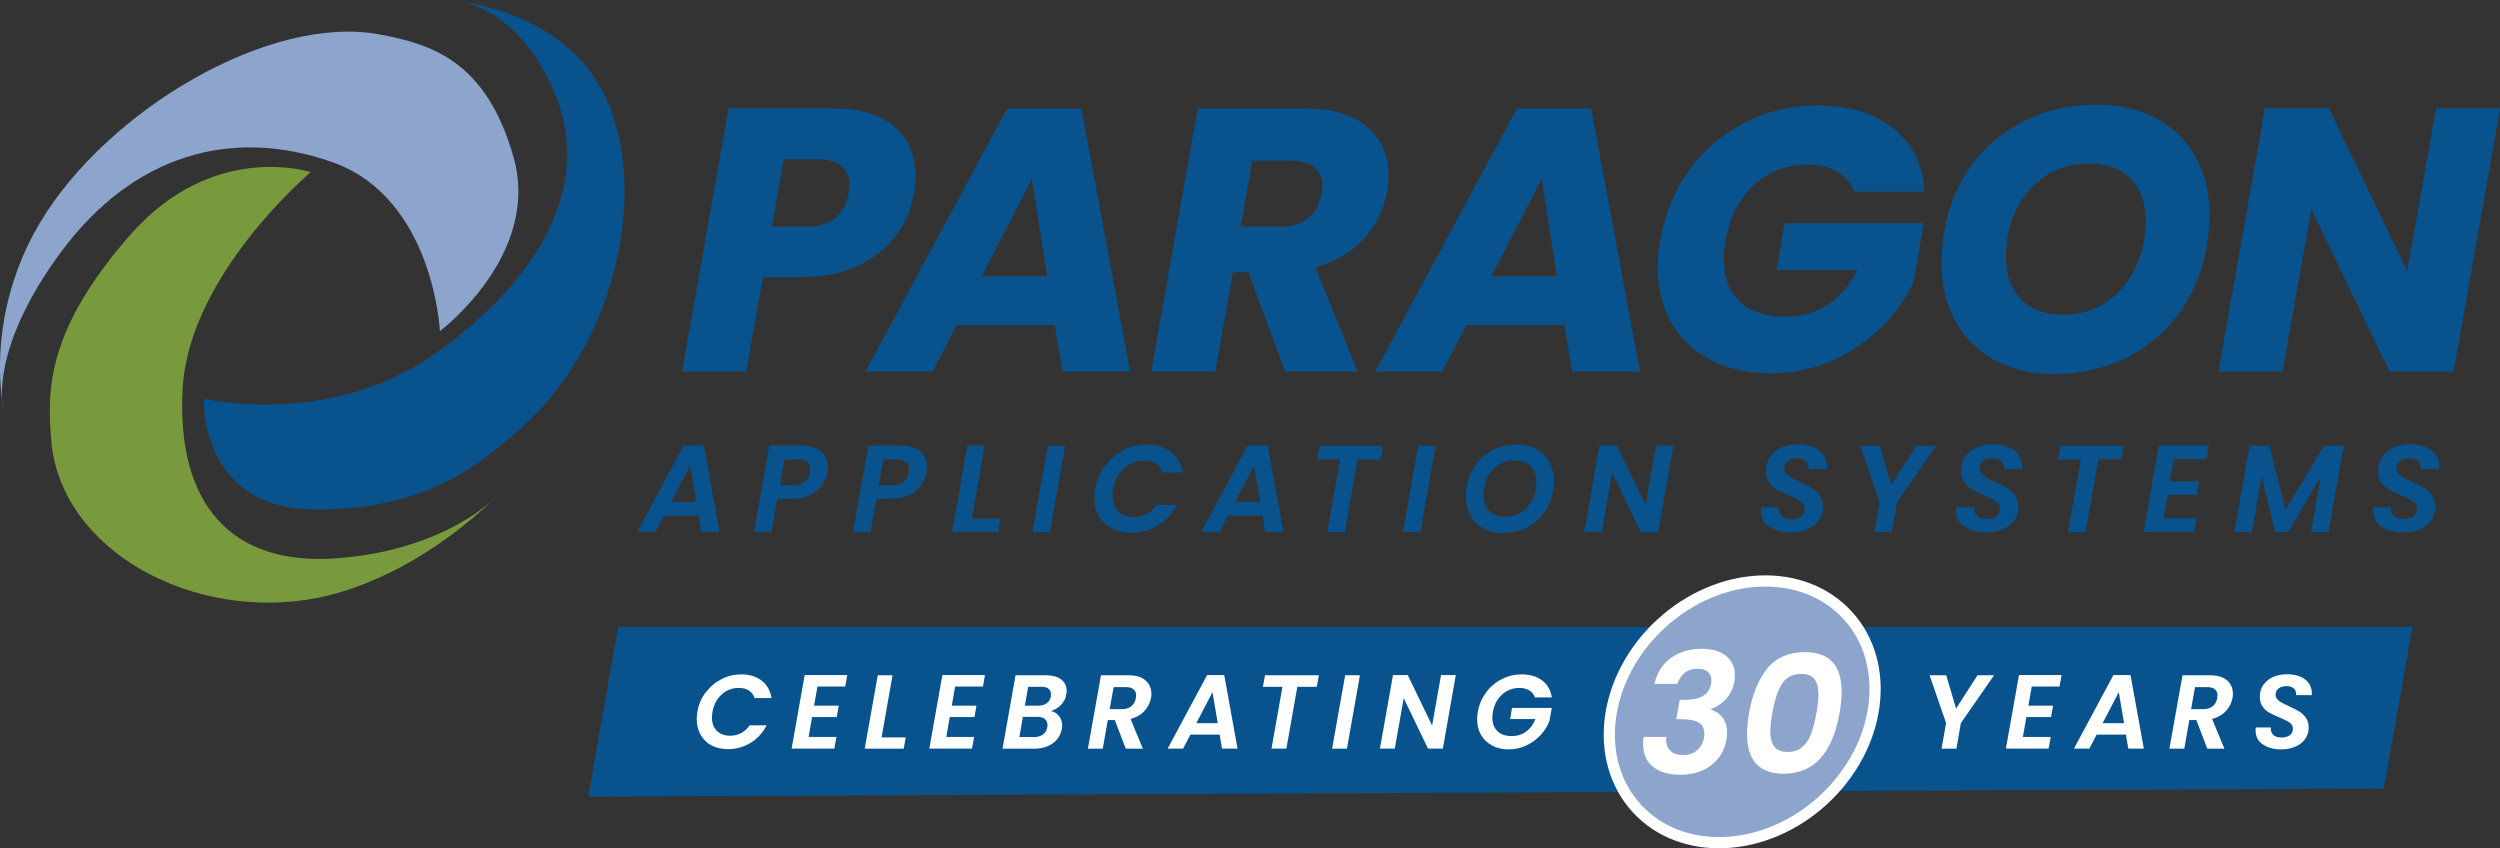 <?xml version="1.0" encoding="UTF-8"?>
<svg id="Layer_2" data-name="Layer 2" xmlns="http://www.w3.org/2000/svg" viewBox="0 0 223.69 75.9">
  <rect x="0" y="0" width="223.69" height="75.9" fill="#333333" stroke="none"/>
  <defs>
    <style>
      .cls-1 {
        stroke: #fff;
        stroke-miterlimit: 10;
      }

      .cls-1, .cls-2 {
        fill: #8da5cc;
      }

      .cls-2, .cls-3, .cls-4, .cls-5 {
        stroke-width: 0px;
      }

      .cls-3 {
        fill: #fff;
      }

      .cls-4 {
        fill: #789a3d;
      }

      .cls-5 {
        fill: #08538d;
      }
    </style>
  </defs>
  <g id="Layer_1-2" data-name="Layer 1">
    <g>
      <g>
        <path class="cls-2" d="M33.96,3.08c4.61.86,9.58,2.35,12.01,11.06,2.42,8.71-6.61,15.49-6.61,15.49,0,0-.54-11.91-9.62-15.12-9.08-3.21-17.85-.58-24.19,7.92C-1.06,31.31.28,36.48.28,36.48v-.05c-.82-5.02.1-11.14,3.27-16.46C9.59,9.83,24.17,1.24,33.96,3.08Z"/>
        <path class="cls-4" d="M4.6,39.52c-.43-4.62-.39-10.02,7.05-18.5,7.44-8.48,16.15-5.62,16.15-5.62,0,0-10.91,9.19-11.46,19.4-.54,10.21,4.25,15.88,13.83,15.15,10.01-.76,14.45-5.71,14.45-5.71l-.04.03c-4.44,4.39-10.37,8.07-16.16,9.22-11.03,2.19-22.91-4.15-23.83-13.97Z"/>
        <path class="cls-5" d="M46.82,38.12c-4.18,3.76-9.19,7.67-19.06,7.44-9.86-.24-9.54-9.88-9.54-9.88,0,0,11.45,2.73,21.07-4.28,9.62-7,13.6-15.3,10.35-23.07C46.26.22,40.47,0,40.47,0l.04.02c5.26.64,10.27,3.07,12.89,7.24,4.99,7.95,2.29,22.88-6.58,30.86Z"/>
      </g>
      <g>
        <path class="cls-5" d="M80.2,21.02c-.83,1.13-1.95,2.04-3.37,2.73-1.42.69-3.09,1.04-5.01,1.04h-3.55l-1.51,8.44h-5.73l4.16-23.53h9.28c2.46,0,4.31.54,5.56,1.63,1.25,1.08,1.88,2.55,1.88,4.41,0,.56-.05,1.07-.13,1.54-.22,1.36-.75,2.61-1.58,3.74ZM75.94,17.28c.04-.36.07-.61.07-.77,0-.71-.23-1.27-.69-1.66-.46-.39-1.16-.59-2.09-.59h-3.12l-1.04,6.03h3.08c2.14,0,3.41-1.01,3.79-3.02Z"/>
        <path class="cls-5" d="M94.37,29.08h-8.78l-2.14,4.16h-6l12.67-23.53h6.64l4.36,23.53h-6.07l-.67-4.16ZM93.7,24.72l-1.37-8.71-4.49,8.71h5.86Z"/>
        <path class="cls-5" d="M122.34,11.37c1.27,1.11,1.91,2.54,1.91,4.31,0,.51-.05.99-.13,1.44-.27,1.56-.95,2.96-2.04,4.19-1.1,1.23-2.56,2.1-4.39,2.61l3.79,9.32h-6.47l-3.32-8.88h-1.37l-1.58,8.88h-5.73l4.16-23.53h9.62c2.43,0,4.29.55,5.56,1.66ZM118.32,16.64c0-.71-.23-1.27-.69-1.66-.46-.39-1.13-.59-2.03-.59h-3.55l-1.04,5.9h3.55c1.05,0,1.88-.26,2.5-.77.61-.51,1.01-1.24,1.19-2.18.05-.36.07-.59.07-.7Z"/>
        <path class="cls-5" d="M139.98,29.08h-8.78l-2.14,4.16h-6l12.67-23.53h6.64l4.36,23.53h-6.07l-.67-4.16ZM139.31,24.72l-1.37-8.71-4.49,8.71h5.86Z"/>
        <path class="cls-5" d="M151.16,15.22c1.33-1.82,2.99-3.24,4.98-4.26,1.99-1.02,4.14-1.52,6.47-1.52,2.82,0,5.08.68,6.79,2.04,1.71,1.36,2.64,3.25,2.8,5.66h-6.3c-.29-.78-.8-1.38-1.52-1.79-.73-.41-1.61-.62-2.66-.62-1.85,0-3.45.61-4.78,1.83-1.33,1.22-2.17,2.84-2.53,4.88-.11.67-.17,1.25-.17,1.74,0,1.65.48,2.93,1.44,3.82.96.89,2.32,1.34,4.09,1.34,1.43,0,2.69-.36,3.79-1.09,1.09-.73,1.98-1.76,2.65-3.1h-7.24l.7-4.19h12.47l-.94,5.33c-.67,1.43-1.63,2.76-2.87,3.99-1.24,1.23-2.71,2.22-4.41,2.98-1.7.76-3.53,1.14-5.5,1.14s-3.82-.4-5.35-1.19c-1.53-.79-2.7-1.9-3.52-3.33-.82-1.43-1.22-3.09-1.22-4.99,0-.65.08-1.46.23-2.45.4-2.32,1.27-4.4,2.6-6.22Z"/>
        <path class="cls-5" d="M178.47,32.23c-1.51-.83-2.68-1.99-3.5-3.49-.83-1.5-1.24-3.22-1.24-5.16,0-2.75.59-5.2,1.78-7.36,1.18-2.16,2.83-3.84,4.94-5.04s4.51-1.81,7.19-1.81c2.01,0,3.77.41,5.29,1.22,1.52.82,2.69,1.97,3.52,3.45.83,1.49,1.24,3.19,1.24,5.11,0,2.75-.59,5.21-1.78,7.39-1.18,2.18-2.84,3.88-4.96,5.09-2.12,1.22-4.54,1.83-7.24,1.83-1.99,0-3.74-.41-5.24-1.24ZM188.47,27.03c1.12-.76,1.98-1.78,2.6-3.07.61-1.28.92-2.68.92-4.17,0-1.61-.45-2.87-1.34-3.79-.89-.92-2.14-1.37-3.75-1.37-1.47,0-2.78.38-3.9,1.14-1.13.76-2,1.77-2.61,3.03-.61,1.26-.92,2.65-.92,4.17,0,1.61.45,2.88,1.34,3.8.89.93,2.16,1.39,3.79,1.39,1.47,0,2.77-.38,3.89-1.14Z"/>
        <path class="cls-5" d="M219.54,33.23h-5.73l-7-14.51-2.58,14.51h-5.73l4.16-23.53h5.73l7,14.58,2.58-14.58h5.73l-4.16,23.53Z"/>
      </g>
      <g>
        <path class="cls-5" d="M62.5,46.13h-3.09l-.76,1.47h-1.63l4.15-7.74h1.8l1.41,7.74h-1.64l-.24-1.47ZM62.3,44.93l-.55-3.28-1.7,3.28h2.26Z"/>
        <path class="cls-5" d="M73.55,43.43c-.26.36-.61.65-1.07.87-.45.22-1,.33-1.63.33h-1.3l-.52,2.97h-1.56l1.37-7.73h2.84c.79,0,1.39.18,1.79.53.41.35.61.82.61,1.4,0,.17-.01.32-.04.47-.07.41-.24.8-.5,1.16ZM72.01,43.11c.24-.21.4-.49.47-.84.01-.07.02-.16.02-.29,0-.58-.36-.87-1.09-.87h-1.22l-.41,2.31h1.23c.42,0,.75-.1,1-.31Z"/>
        <path class="cls-5" d="M82.41,43.43c-.26.36-.61.65-1.07.87-.45.22-1,.33-1.63.33h-1.3l-.52,2.97h-1.56l1.37-7.73h2.84c.79,0,1.39.18,1.79.53.41.35.61.82.61,1.4,0,.17-.01.32-.04.47-.07.41-.24.8-.5,1.16ZM80.86,43.11c.24-.21.4-.49.47-.84.01-.07.02-.16.02-.29,0-.58-.36-.87-1.09-.87h-1.22l-.41,2.31h1.23c.42,0,.75-.1,1-.31Z"/>
        <path class="cls-5" d="M86.96,46.42h2.55l-.21,1.18h-4.11l1.37-7.73h1.55l-1.15,6.54Z"/>
        <path class="cls-5" d="M95.3,39.88l-1.36,7.73h-1.56l1.37-7.73h1.55Z"/>
        <path class="cls-5" d="M98.87,41.69c.45-.6,1-1.07,1.65-1.41.65-.34,1.35-.5,2.09-.5.86,0,1.58.22,2.16.66.58.44.92,1.06,1.04,1.84h-1.78c-.12-.35-.32-.62-.61-.8-.29-.18-.64-.27-1.06-.27-.45,0-.87.1-1.26.31-.39.21-.71.5-.97.89-.26.38-.44.83-.53,1.33-.04.24-.06.43-.06.59,0,.6.17,1.07.51,1.42.34.35.81.52,1.4.52.42,0,.81-.09,1.16-.28.35-.18.65-.45.9-.81h1.78c-.4.79-.96,1.4-1.69,1.84-.73.44-1.52.66-2.39.66-.65,0-1.22-.13-1.72-.39-.5-.26-.88-.63-1.16-1.11s-.41-1.03-.41-1.65c0-.26.02-.52.07-.79.13-.76.42-1.44.87-2.04Z"/>
        <path class="cls-5" d="M112.96,46.13h-3.09l-.76,1.47h-1.63l4.15-7.74h1.8l1.41,7.74h-1.64l-.24-1.47ZM112.76,44.93l-.55-3.28-1.71,3.28h2.26Z"/>
        <path class="cls-5" d="M123.74,39.88l-.22,1.22h-2.05l-1.15,6.51h-1.56l1.15-6.51h-2.06l.22-1.22h5.67Z"/>
        <path class="cls-5" d="M128.45,39.88l-1.36,7.73h-1.56l1.37-7.73h1.55Z"/>
        <path class="cls-5" d="M132.73,47.27c-.5-.28-.88-.66-1.16-1.15-.27-.49-.41-1.05-.41-1.69,0-.89.2-1.68.59-2.39s.94-1.26,1.64-1.67c.7-.4,1.48-.6,2.35-.6.66,0,1.23.14,1.73.41.5.27.88.66,1.16,1.15.27.49.41,1.05.41,1.68,0,.9-.2,1.71-.59,2.41s-.94,1.26-1.64,1.67c-.7.4-1.49.6-2.37.6-.65,0-1.22-.14-1.72-.41ZM136.14,45.83c.42-.28.75-.66.98-1.13s.35-.99.35-1.56c0-.61-.17-1.08-.51-1.43-.34-.35-.82-.52-1.43-.52-.55,0-1.03.14-1.46.42-.42.28-.75.66-.99,1.13-.23.47-.35.99-.35,1.55,0,.61.17,1.08.5,1.43.34.35.81.53,1.42.53.55,0,1.04-.14,1.47-.42Z"/>
        <path class="cls-5" d="M148.37,47.6h-1.56l-2.56-5.3-.94,5.3h-1.56l1.37-7.74h1.55l2.57,5.31.94-5.31h1.55l-1.36,7.74Z"/>
        <path class="cls-5" d="M158.31,47.16c-.5-.35-.75-.84-.75-1.48,0-.07,0-.17.02-.3h1.58c-.03.31.05.56.25.76.2.2.48.3.86.3s.67-.08.89-.24c.22-.16.33-.39.33-.68,0-.27-.11-.49-.34-.65s-.58-.34-1.06-.54c-.44-.18-.8-.35-1.08-.51-.28-.16-.51-.37-.71-.65-.2-.28-.29-.63-.29-1.05,0-.48.12-.9.37-1.25.25-.35.59-.63,1.02-.82.43-.19.92-.29,1.48-.29s1.02.09,1.42.27c.4.18.7.44.91.77s.29.72.26,1.16h-1.65v-.12c.01-.24-.08-.44-.26-.6s-.43-.23-.76-.23c-.35,0-.63.08-.84.24-.21.16-.32.38-.32.66,0,.18.06.34.18.48.12.14.27.25.45.35.18.1.43.23.76.38.44.19.79.37,1.07.54.28.17.52.39.72.67.2.28.3.62.3,1.03,0,.44-.12.84-.36,1.18-.24.35-.58.62-1.02.81-.44.2-.95.29-1.53.29-.78,0-1.41-.18-1.91-.53Z"/>
        <path class="cls-5" d="M173.24,39.88l-3.5,5.04-.48,2.69h-1.56l.49-2.69-1.74-5.04h1.75l1.03,3.51,2.26-3.51h1.75Z"/>
        <path class="cls-5" d="M175.78,47.16c-.5-.35-.75-.84-.75-1.48,0-.07,0-.17.02-.3h1.58c-.03.31.05.56.25.76.2.2.48.3.86.3s.67-.08.89-.24c.22-.16.33-.39.33-.68,0-.27-.11-.49-.34-.65s-.58-.34-1.06-.54c-.44-.18-.8-.35-1.08-.51-.28-.16-.51-.37-.71-.65-.2-.28-.29-.63-.29-1.05,0-.48.12-.9.37-1.25.25-.35.59-.63,1.02-.82.43-.19.92-.29,1.48-.29s1.02.09,1.42.27c.4.18.7.44.91.77s.29.72.26,1.16h-1.65v-.12c.01-.24-.08-.44-.26-.6s-.43-.23-.76-.23c-.35,0-.63.08-.84.24-.21.16-.32.38-.32.66,0,.18.06.34.18.48.12.14.27.25.45.35.18.1.43.23.76.38.44.19.79.37,1.07.54.28.17.52.39.72.67.2.28.3.62.3,1.03,0,.44-.12.84-.36,1.18-.24.35-.58.62-1.02.81-.44.2-.95.29-1.53.29-.78,0-1.41-.18-1.91-.53Z"/>
        <path class="cls-5" d="M190.02,39.88l-.22,1.22h-2.05l-1.15,6.51h-1.56l1.15-6.51h-2.06l.22-1.22h5.67Z"/>
        <path class="cls-5" d="M194.51,41.08l-.35,2h2.6l-.21,1.2h-2.6l-.37,2.09h2.93l-.22,1.23h-4.49l1.37-7.74h4.48l-.21,1.22h-2.93Z"/>
        <path class="cls-5" d="M209.7,39.88l-1.36,7.73h-1.56l.89-5-2.94,5h-1.18l-1.18-5.01-.89,5.01h-1.56l1.37-7.73h1.76l1.45,5.73,3.45-5.73h1.76Z"/>
        <path class="cls-5" d="M213.09,47.16c-.5-.35-.75-.84-.75-1.48,0-.07,0-.17.02-.3h1.58c-.03.31.05.56.25.76.2.2.48.3.86.3s.67-.08.89-.24c.22-.16.33-.39.33-.68,0-.27-.11-.49-.34-.65s-.58-.34-1.06-.54c-.44-.18-.8-.35-1.08-.51-.28-.16-.51-.37-.71-.65-.2-.28-.29-.63-.29-1.05,0-.48.12-.9.37-1.25.25-.35.59-.63,1.02-.82.43-.19.92-.29,1.48-.29s1.02.09,1.42.27c.4.18.7.44.91.77s.29.72.26,1.16h-1.65v-.12c.01-.24-.08-.44-.26-.6s-.43-.23-.76-.23c-.35,0-.63.08-.84.24-.21.16-.32.38-.32.66,0,.18.06.34.18.48.12.14.27.25.45.35.18.1.43.23.76.38.44.19.79.37,1.07.54.28.17.52.39.72.67.2.28.3.62.3,1.03,0,.44-.12.84-.36,1.18-.24.35-.58.62-1.02.81-.44.2-.95.29-1.53.29-.78,0-1.41-.18-1.91-.53Z"/>
      </g>
    </g>
    <polygon class="cls-5" points="55.31 56.1 52.63 71.28 213.3 70.55 215.85 56.1 55.31 56.1"/>
    <g>
      <path class="cls-3" d="M63.15,61.96c.38-.51.85-.91,1.4-1.19.56-.29,1.15-.43,1.77-.43.73,0,1.35.19,1.83.56.49.38.78.9.88,1.56h-1.51c-.1-.3-.27-.53-.52-.68-.24-.15-.54-.23-.9-.23-.38,0-.74.09-1.07.26-.33.18-.6.43-.83.75s-.37.7-.45,1.13c-.03.2-.05.37-.05.5,0,.51.15.91.44,1.2.29.29.69.44,1.19.44.36,0,.69-.08.99-.24s.55-.39.76-.69h1.51c-.34.67-.82,1.19-1.43,1.57-.62.37-1.29.56-2.03.56-.55,0-1.04-.11-1.46-.33-.42-.22-.75-.54-.98-.95-.23-.41-.35-.88-.35-1.4,0-.22.02-.44.06-.67.11-.65.36-1.22.74-1.74Z"/>
      <path class="cls-3" d="M73.14,61.44l-.3,1.7h2.21l-.18,1.02h-2.21l-.31,1.78h2.49l-.19,1.04h-3.82l1.17-6.58h3.81l-.18,1.03h-2.49Z"/>
      <path class="cls-3" d="M78.88,65.98h2.16l-.18,1.01h-3.49l1.17-6.57h1.32l-.98,5.56Z"/>
      <path class="cls-3" d="M85.46,61.44l-.3,1.7h2.21l-.18,1.02h-2.21l-.31,1.78h2.49l-.19,1.04h-3.82l1.17-6.58h3.81l-.18,1.03h-2.49Z"/>
      <path class="cls-3" d="M94.94,63.07c-.25.25-.55.44-.91.55.3.06.54.21.73.45.18.24.28.52.28.85,0,.09,0,.19-.03.29-.09.53-.36.96-.8,1.29-.45.33-1.01.49-1.68.49h-2.83l1.17-6.57h2.71c.6,0,1.06.13,1.38.38.32.25.48.59.48,1.01,0,.1,0,.2-.03.31-.06.38-.22.7-.47.95ZM93.72,64.86c0-.23-.08-.4-.24-.53s-.38-.19-.66-.19h-1.3l-.31,1.81h1.33c.32,0,.58-.08.79-.24s.33-.38.38-.66c.01-.09.02-.15.02-.19ZM94.04,62.14c0-.22-.07-.39-.22-.51-.14-.12-.35-.18-.63-.18h-1.19l-.3,1.69h1.2c.31,0,.56-.07.76-.22.2-.15.32-.35.37-.62,0-.04,0-.09,0-.17Z"/>
      <path class="cls-3" d="M102.5,60.88c.34.3.52.7.52,1.19,0,.12,0,.24-.03.37-.08.43-.27.81-.58,1.16s-.73.59-1.25.73l1.1,2.66h-1.53l-.98-2.56h-.63l-.45,2.56h-1.33l1.17-6.57h2.46c.67,0,1.18.15,1.52.46ZM101.66,62.23c0-.24-.08-.42-.23-.55-.15-.13-.38-.2-.69-.2h-1.1l-.35,1.97h1.1c.35,0,.63-.09.84-.26.21-.18.34-.42.4-.72.01-.11.02-.19.02-.23Z"/>
      <path class="cls-3" d="M109.13,65.73h-2.62l-.65,1.25h-1.38l3.53-6.58h1.53l1.19,6.58h-1.39l-.21-1.25ZM108.96,64.71l-.47-2.78-1.45,2.78h1.92Z"/>
      <path class="cls-3" d="M118.01,60.42l-.19,1.03h-1.74l-.98,5.53h-1.33l.98-5.53h-1.75l.19-1.03h4.82Z"/>
      <path class="cls-3" d="M121.68,60.42l-1.16,6.57h-1.33l1.17-6.57h1.32Z"/>
      <path class="cls-3" d="M129.1,66.98h-1.33l-2.17-4.51-.8,4.51h-1.33l1.17-6.58h1.32l2.18,4.52.8-4.52h1.32l-1.16,6.58Z"/>
      <path class="cls-3" d="M132.96,61.96c.38-.51.85-.91,1.41-1.19.56-.29,1.15-.43,1.78-.43.74,0,1.35.18,1.83.54.48.36.77.87.87,1.52h-1.51c-.1-.28-.27-.49-.51-.63-.24-.14-.53-.22-.88-.22-.39,0-.75.09-1.08.26-.33.18-.61.43-.84.75-.23.33-.38.7-.45,1.13-.03.15-.05.32-.05.52,0,.51.15.92.46,1.21.3.29.72.44,1.26.44.5,0,.93-.13,1.3-.4s.65-.64.83-1.12h-2.26l.17-1h3.56l-.21,1.15c-.17.46-.43.88-.79,1.27-.36.39-.78.7-1.28.94-.5.24-1.03.35-1.59.35s-1.05-.11-1.47-.34c-.42-.23-.75-.54-.99-.95-.24-.4-.35-.87-.35-1.41,0-.21.02-.43.06-.66.11-.65.36-1.22.74-1.74Z"/>
      <path class="cls-3" d="M178.42,60.42l-2.97,4.28-.4,2.29h-1.33l.41-2.29-1.48-4.28h1.49l.88,2.98,1.92-2.98h1.49Z"/>
      <path class="cls-3" d="M181.79,61.44l-.3,1.7h2.21l-.18,1.02h-2.21l-.31,1.78h2.49l-.19,1.04h-3.82l1.17-6.58h3.81l-.18,1.03h-2.49Z"/>
      <path class="cls-3" d="M190.22,65.73h-2.62l-.65,1.25h-1.38l3.53-6.58h1.53l1.19,6.58h-1.39l-.21-1.25ZM190.05,64.71l-.47-2.78-1.45,2.78h1.92Z"/>
      <path class="cls-3" d="M199.27,60.88c.34.3.52.7.52,1.19,0,.12,0,.24-.03.37-.08.43-.27.81-.58,1.16s-.73.59-1.25.73l1.1,2.66h-1.53l-.98-2.56h-.63l-.45,2.56h-1.33l1.17-6.57h2.46c.67,0,1.18.15,1.52.46ZM198.42,62.23c0-.24-.08-.42-.23-.55-.15-.13-.38-.2-.69-.2h-1.1l-.35,1.97h1.1c.35,0,.63-.09.84-.26.21-.18.34-.42.4-.72.01-.11.02-.19.02-.23Z"/>
      <path class="cls-3" d="M202.45,66.6c-.42-.3-.63-.72-.63-1.26,0-.06,0-.14.02-.25h1.34c-.02.26.05.48.21.65s.41.25.73.25.57-.07.76-.2c.18-.13.28-.33.28-.58,0-.23-.1-.42-.29-.55-.19-.14-.49-.29-.9-.46-.38-.16-.68-.3-.92-.43-.24-.13-.44-.31-.6-.55-.17-.24-.25-.53-.25-.89,0-.41.11-.76.32-1.06.21-.3.5-.53.87-.7.37-.16.79-.24,1.26-.24s.87.08,1.21.23c.34.15.6.37.77.65.17.28.25.61.22.99h-1.4v-.1c0-.21-.07-.38-.22-.51-.15-.13-.37-.2-.64-.2-.29,0-.53.07-.71.21-.18.14-.27.33-.27.56,0,.16.05.29.16.41.1.12.23.22.38.3.15.08.37.19.65.32.37.16.67.32.91.46.24.14.44.34.61.57.17.24.25.53.25.88,0,.38-.1.71-.31,1.01-.2.29-.49.53-.87.69-.37.17-.81.25-1.3.25-.66,0-1.2-.15-1.62-.45Z"/>
    </g>
    <ellipse class="cls-1" cx="155.88" cy="63.69" rx="12.79" ry="10.72" transform="translate(-2.09 121.99) rotate(-42.48)"/>
    <g>
      <path class="cls-3" d="M149.51,58.87c.75-.54,1.67-.82,2.74-.82.96,0,1.7.22,2.21.65.51.43.77,1,.77,1.69,0,.17-.02.35-.04.56-.1.63-.35,1.16-.76,1.6-.41.43-.85.73-1.33.88v.06c.45.15.8.4,1.05.74.25.35.38.78.38,1.31,0,.24-.02.46-.06.68-.11.6-.34,1.13-.71,1.6-.36.47-.83.84-1.41,1.1-.58.26-1.25.4-2,.4-1.02,0-1.83-.23-2.43-.7-.6-.46-.9-1.16-.9-2.08,0-.19.01-.39.04-.6h2.04c0,.06-.02.15-.02.27,0,.41.13.74.39.98.26.25.63.37,1.12.37.58,0,1.04-.18,1.39-.55.34-.37.52-.83.52-1.37,0-.46-.17-.79-.51-.99s-.87-.3-1.57-.3h-.44l.32-1.73h.43c1.41,0,2.2-.47,2.37-1.42.02-.16.03-.26.03-.31,0-.34-.11-.6-.32-.78-.21-.18-.53-.27-.94-.27-.48,0-.87.13-1.17.39-.3.26-.5.58-.61.96h-2.06c.23-1,.72-1.77,1.48-2.32Z"/>
      <path class="cls-3" d="M158.14,59.8c.79-.97,1.92-1.45,3.37-1.45,2.18,0,3.27,1.18,3.27,3.54,0,.6-.06,1.23-.18,1.89-.64,3.63-2.31,5.45-5.01,5.45-2.18,0-3.27-1.19-3.27-3.56,0-.6.06-1.23.18-1.89.3-1.68.85-3,1.64-3.98ZM162.71,62.11c0-.57-.12-1.01-.35-1.33-.24-.32-.63-.48-1.19-.48-.8,0-1.39.31-1.75.92-.37.61-.65,1.47-.84,2.56-.12.67-.18,1.23-.18,1.67,0,.58.12,1.03.35,1.35.24.32.63.48,1.19.48s1.01-.15,1.35-.46c.34-.31.6-.71.78-1.21.18-.5.33-1.1.46-1.82.12-.67.18-1.22.18-1.67Z"/>
    </g>
  </g>
</svg>